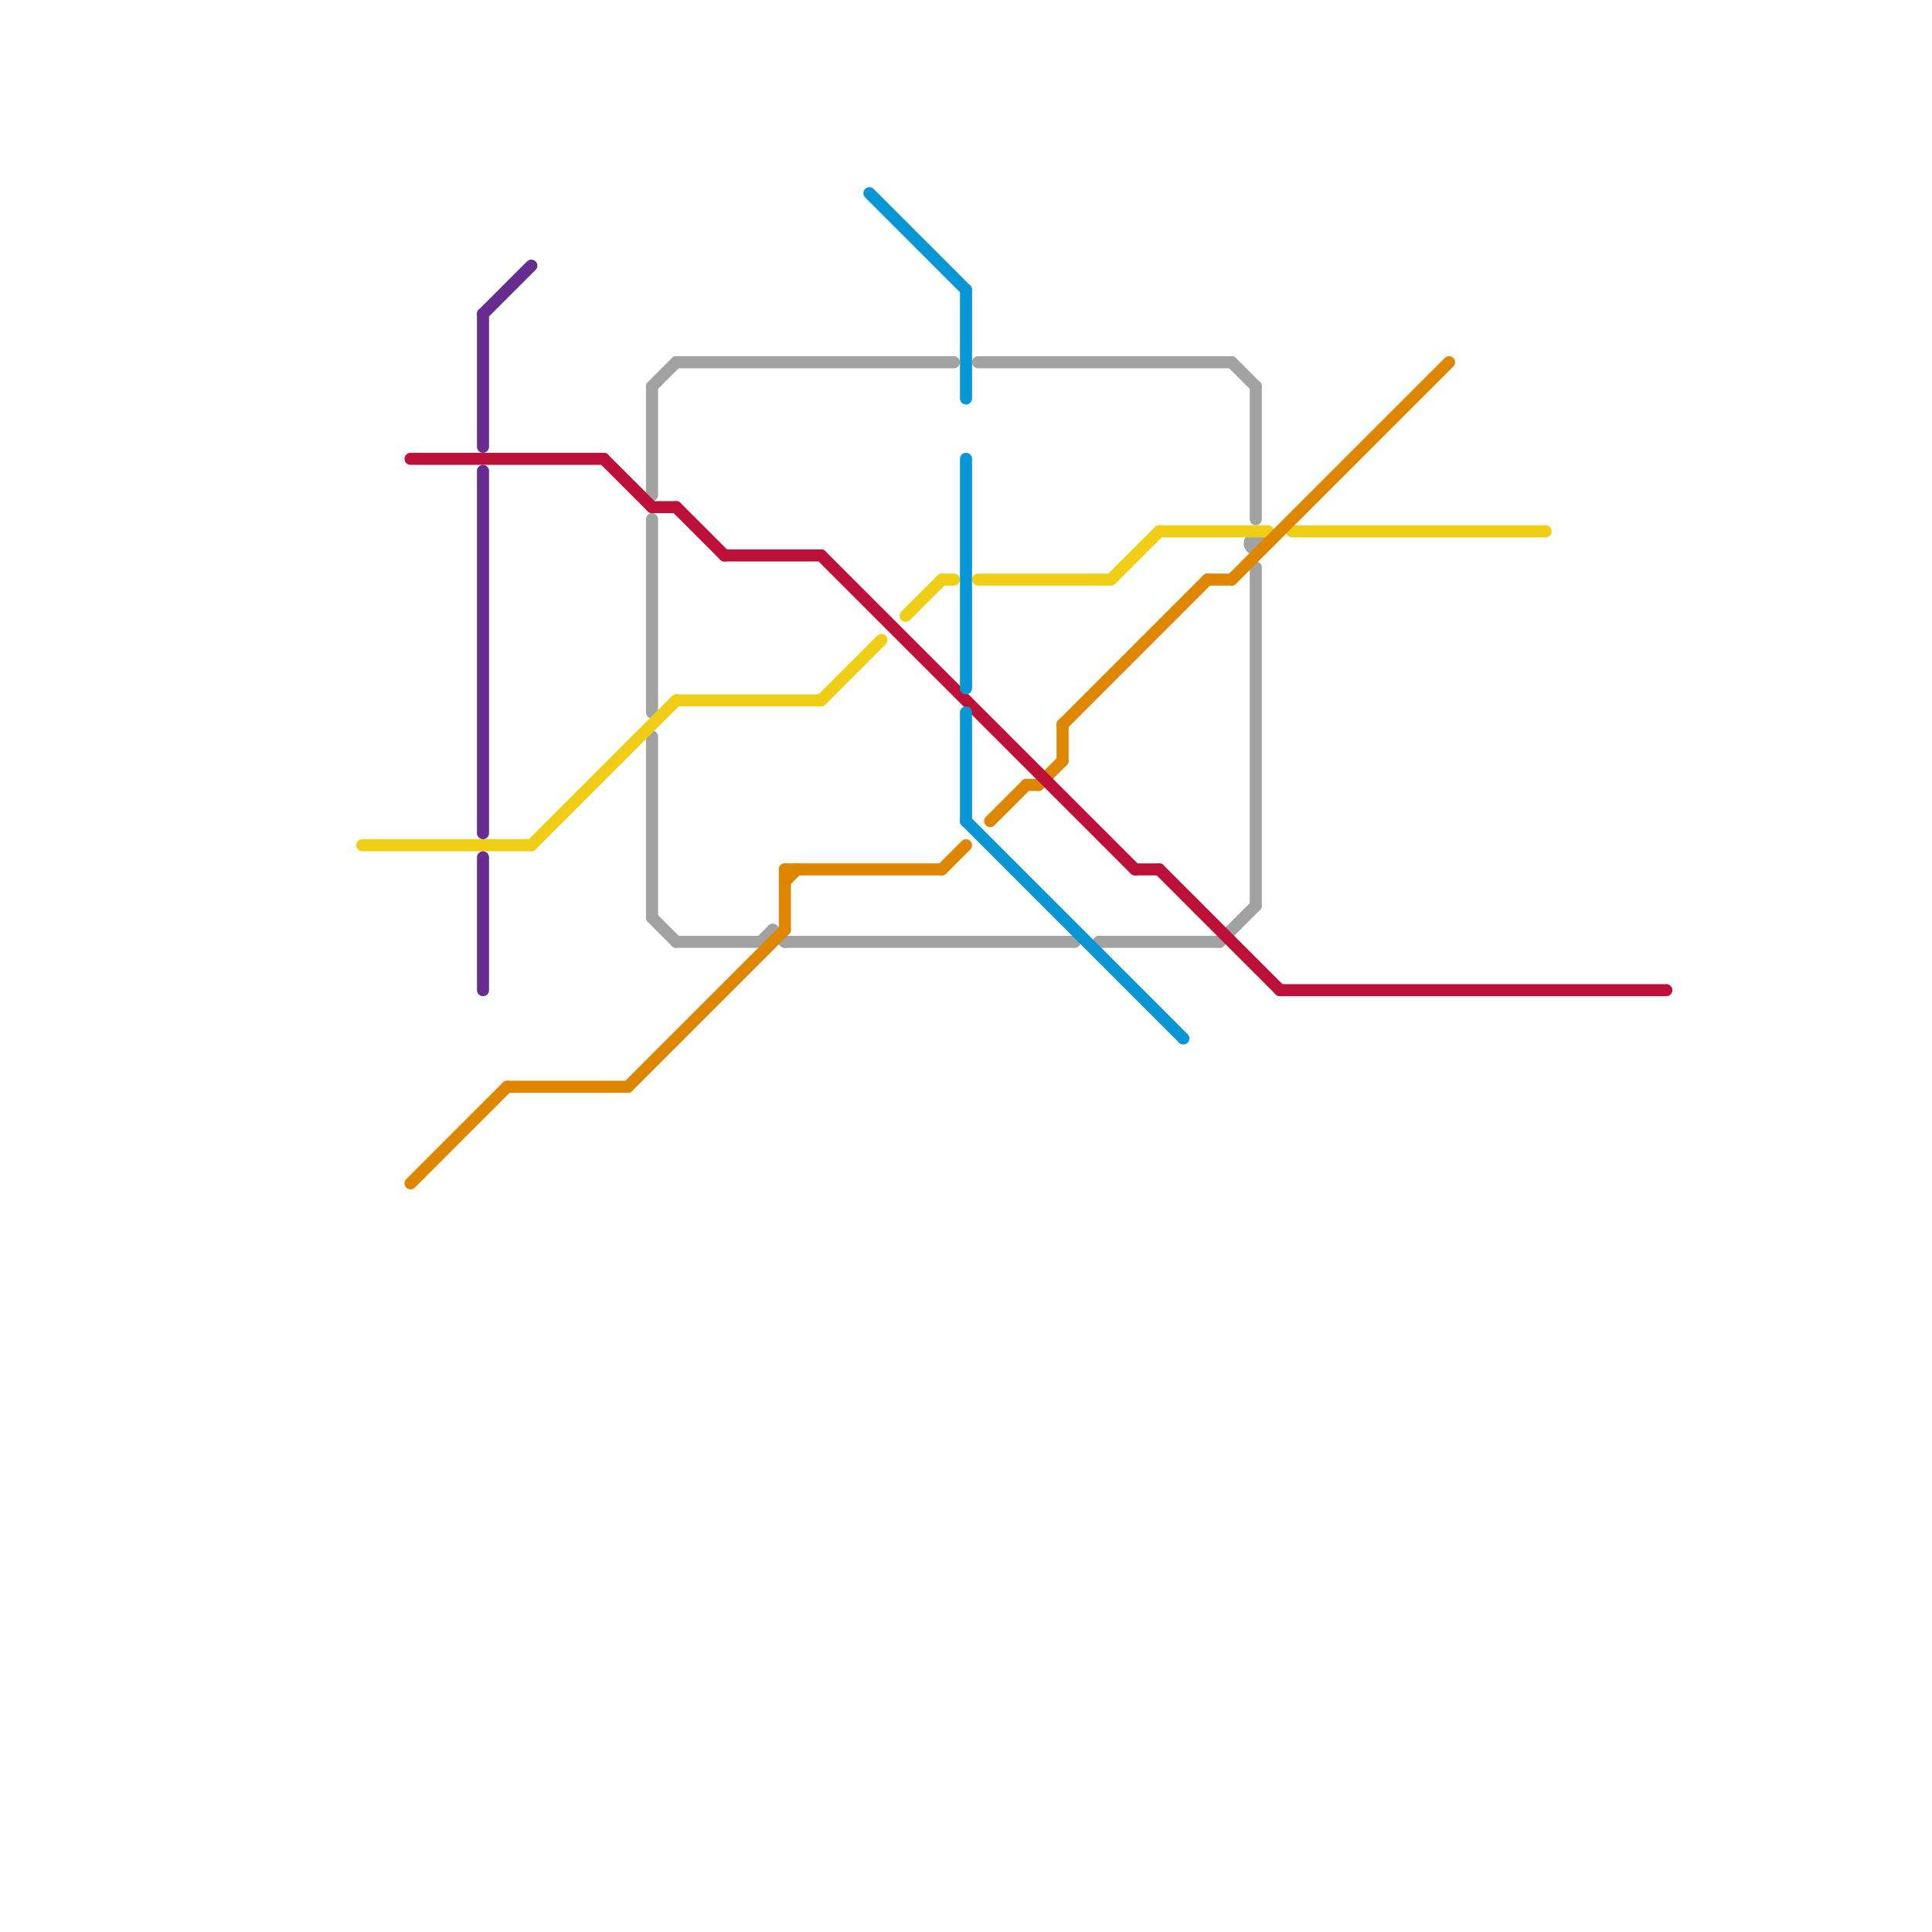 
<svg version="1.1" xmlns="http://www.w3.org/2000/svg" viewBox="0 0 160 160">
<style>text { font: 1px Helvetica; font-weight: 600; white-space: pre; dominant-baseline: central; } line { stroke-width: 1; fill: none; stroke-linecap: round; stroke-linejoin: round; } .c0 { stroke: #a2a2a2 } .c1 { stroke: #f0ce15 } .c2 { stroke: #df8600 } .c3 { stroke: #bd1038 } .c4 { stroke: #662c90 } .c5 { stroke: #0896d7 }</style><defs><g id="wm-xf"><circle r="1.2" fill="#000"/><circle r="0.9" fill="#fff"/><circle r="0.6" fill="#000"/><circle r="0.3" fill="#fff"/></g><g id="wm"><circle r="0.6" fill="#000"/><circle r="0.3" fill="#fff"/></g></defs><line class="c0" x1="56" y1="30" x2="79" y2="30"/><line class="c0" x1="54" y1="43" x2="54" y2="59"/><line class="c0" x1="54" y1="61" x2="54" y2="76"/><line class="c0" x1="54" y1="32" x2="56" y2="30"/><line class="c0" x1="102" y1="30" x2="104" y2="32"/><line class="c0" x1="101" y1="78" x2="104" y2="75"/><line class="c0" x1="104" y1="32" x2="104" y2="43"/><line class="c0" x1="54" y1="76" x2="56" y2="78"/><line class="c0" x1="56" y1="78" x2="63" y2="78"/><line class="c0" x1="104" y1="47" x2="104" y2="75"/><line class="c0" x1="63" y1="78" x2="64" y2="77"/><line class="c0" x1="65" y1="78" x2="89" y2="78"/><line class="c0" x1="64" y1="77" x2="65" y2="78"/><line class="c0" x1="81" y1="30" x2="102" y2="30"/><line class="c0" x1="54" y1="32" x2="54" y2="41"/><line class="c0" x1="91" y1="78" x2="101" y2="78"/><circle cx="104" cy="45" r="1" fill="#a2a2a2" /><line class="c1" x1="44" y1="70" x2="56" y2="58"/><line class="c1" x1="107" y1="44" x2="128" y2="44"/><line class="c1" x1="78" y1="48" x2="79" y2="48"/><line class="c1" x1="96" y1="44" x2="105" y2="44"/><line class="c1" x1="92" y1="48" x2="96" y2="44"/><line class="c1" x1="68" y1="58" x2="73" y2="53"/><line class="c1" x1="56" y1="58" x2="68" y2="58"/><line class="c1" x1="81" y1="48" x2="92" y2="48"/><line class="c1" x1="75" y1="51" x2="78" y2="48"/><line class="c1" x1="30" y1="70" x2="44" y2="70"/><line class="c2" x1="85" y1="65" x2="86" y2="65"/><line class="c2" x1="65" y1="73" x2="66" y2="72"/><line class="c2" x1="65" y1="72" x2="65" y2="77"/><line class="c2" x1="34" y1="98" x2="42" y2="90"/><line class="c2" x1="42" y1="90" x2="52" y2="90"/><line class="c2" x1="78" y1="72" x2="80" y2="70"/><line class="c2" x1="82" y1="68" x2="85" y2="65"/><line class="c2" x1="52" y1="90" x2="65" y2="77"/><line class="c2" x1="86" y1="65" x2="88" y2="63"/><line class="c2" x1="88" y1="60" x2="88" y2="63"/><line class="c2" x1="102" y1="48" x2="120" y2="30"/><line class="c2" x1="100" y1="48" x2="102" y2="48"/><line class="c2" x1="65" y1="72" x2="78" y2="72"/><line class="c2" x1="88" y1="60" x2="100" y2="48"/><line class="c3" x1="56" y1="42" x2="60" y2="46"/><line class="c3" x1="94" y1="72" x2="96" y2="72"/><line class="c3" x1="96" y1="72" x2="106" y2="82"/><line class="c3" x1="60" y1="46" x2="68" y2="46"/><line class="c3" x1="106" y1="82" x2="138" y2="82"/><line class="c3" x1="34" y1="38" x2="50" y2="38"/><line class="c3" x1="54" y1="42" x2="56" y2="42"/><line class="c3" x1="68" y1="46" x2="94" y2="72"/><line class="c3" x1="50" y1="38" x2="54" y2="42"/><line class="c4" x1="40" y1="26" x2="44" y2="22"/><line class="c4" x1="40" y1="26" x2="40" y2="37"/><line class="c4" x1="40" y1="39" x2="40" y2="69"/><line class="c4" x1="40" y1="71" x2="40" y2="82"/><line class="c5" x1="80" y1="38" x2="80" y2="57"/><line class="c5" x1="80" y1="59" x2="80" y2="68"/><line class="c5" x1="72" y1="16" x2="80" y2="24"/><line class="c5" x1="80" y1="68" x2="98" y2="86"/><line class="c5" x1="80" y1="24" x2="80" y2="33"/>
</svg>
